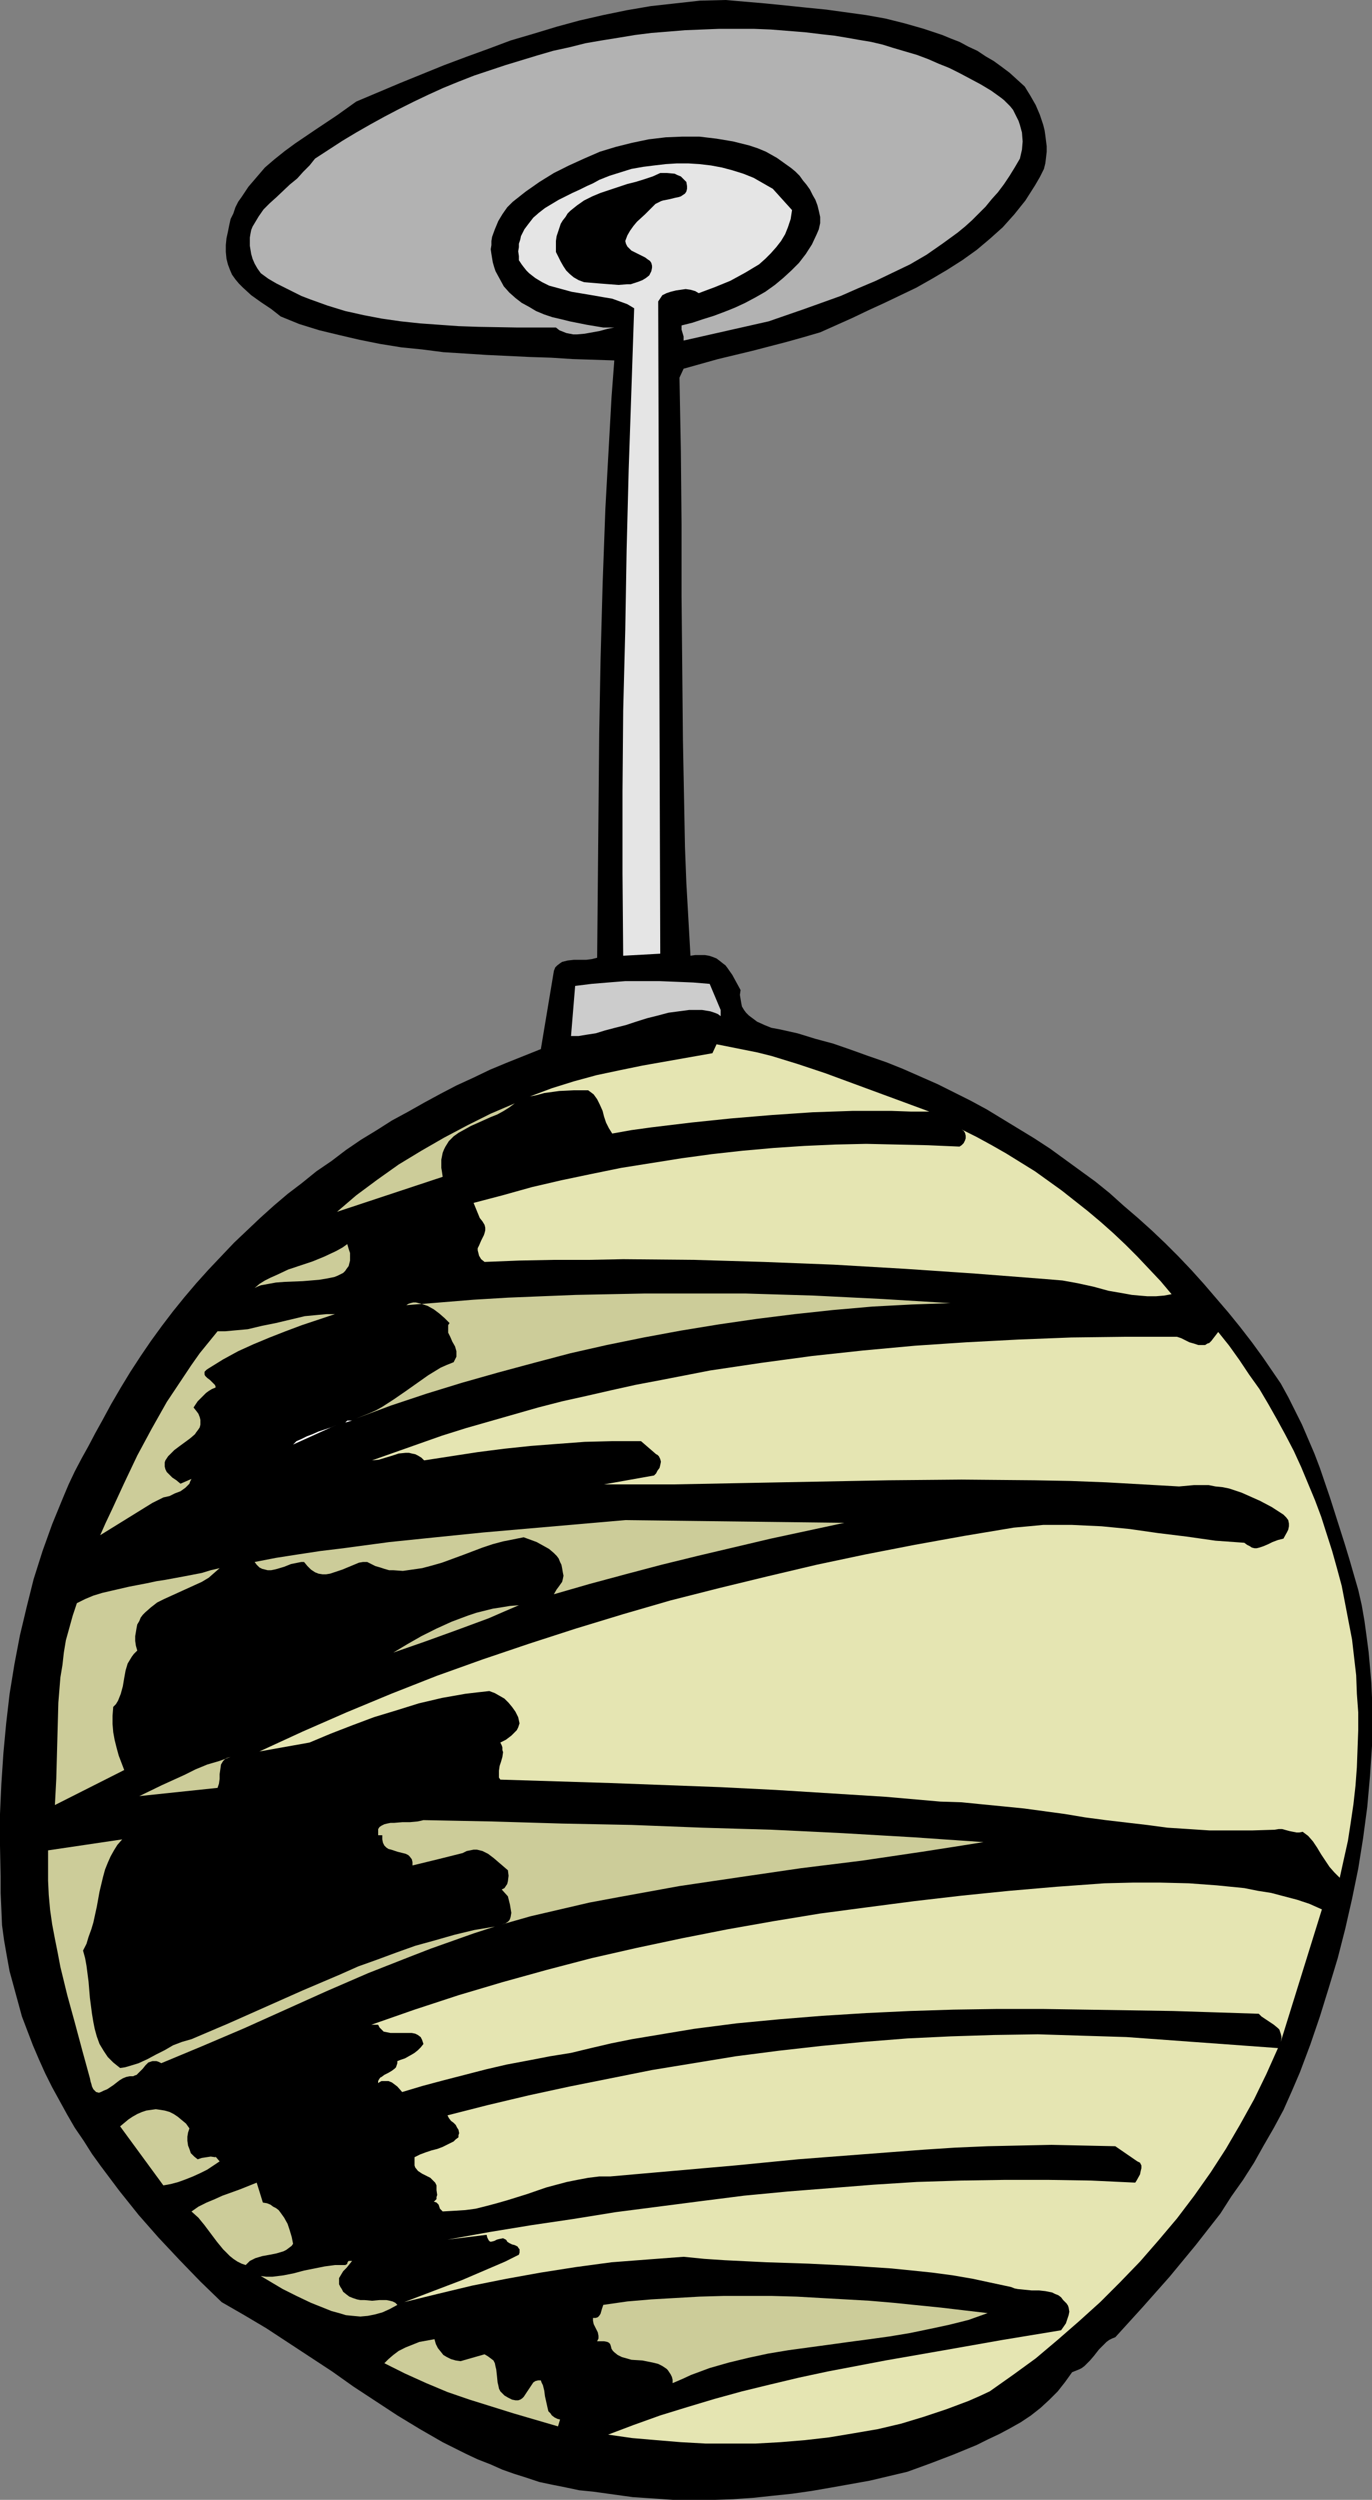 <?xml version="1.0" encoding="UTF-8" standalone="no"?>
<svg
   version="1.0"
   width="85.462mm"
   height="155.668mm"
   id="svg27"
   sodipodi:docname="Lamp 15.wmf"
   xmlns:inkscape="http://www.inkscape.org/namespaces/inkscape"
   xmlns:sodipodi="http://sodipodi.sourceforge.net/DTD/sodipodi-0.dtd"
   xmlns="http://www.w3.org/2000/svg"
   xmlns:svg="http://www.w3.org/2000/svg">
  <rect width="100%" height="100%" fill="#808080" stroke="none"/>
  <sodipodi:namedview
     id="namedview27"
     pagecolor="#ffffff"
     bordercolor="#000000"
     borderopacity="0.25"
     inkscape:showpageshadow="2"
     inkscape:pageopacity="0.0"
     inkscape:pagecheckerboard="0"
     inkscape:deskcolor="#d1d1d1"
     inkscape:document-units="mm" />
  <defs
     id="defs1">
    <pattern
       id="WMFhbasepattern"
       patternUnits="userSpaceOnUse"
       width="6"
       height="6"
       x="0"
       y="0" />
  </defs>
  <path
     style="fill:#000000;fill-opacity:1;fill-rule:evenodd;stroke:none"
     d="m 241.245,20.36 1.293,2.101 1.293,2.262 0.97,2.262 0.808,2.424 0.323,1.293 0.162,1.131 0.162,1.293 0.162,1.293 v 1.293 l -0.162,1.454 -0.162,1.293 -0.323,1.293 -0.97,1.939 -1.131,1.939 -1.131,1.778 -1.131,1.778 -1.293,1.616 -1.293,1.616 -2.747,3.07 -3.07,2.747 -3.07,2.585 -3.393,2.424 -3.555,2.262 -3.555,2.101 -3.716,2.101 -3.716,1.778 -3.716,1.778 -3.878,1.778 -3.716,1.778 -7.594,3.393 -3.878,1.131 -4.04,1.131 -8.079,2.101 -8.079,1.939 -4.04,1.131 -4.04,1.131 -0.97,2.101 0.323,17.29 0.162,17.129 v 16.967 l 0.162,16.805 0.162,16.967 0.323,16.805 0.162,8.564 0.323,8.403 0.485,8.564 0.485,8.564 1.131,-0.162 h 1.131 1.131 l 0.97,0.162 0.97,0.323 0.808,0.323 0.646,0.485 0.808,0.646 0.646,0.485 0.485,0.646 1.131,1.616 0.97,1.778 0.97,1.778 -0.162,1.131 0.162,0.97 0.162,0.97 0.162,0.808 0.485,0.808 0.485,0.646 0.646,0.646 0.646,0.485 1.293,0.97 1.777,0.808 1.616,0.646 1.777,0.323 4.363,0.97 4.201,1.293 4.201,1.131 4.201,1.454 4.04,1.454 4.201,1.454 4.04,1.616 4.04,1.778 4.04,1.778 3.878,1.939 3.878,1.939 3.878,2.101 3.716,2.262 3.716,2.262 3.716,2.262 3.716,2.424 3.555,2.585 3.555,2.585 3.555,2.585 3.393,2.747 3.232,2.909 3.393,2.909 3.232,2.909 3.232,3.07 3.07,3.07 3.07,3.232 2.909,3.232 2.909,3.393 2.909,3.393 2.747,3.393 2.747,3.555 2.585,3.555 2.101,3.07 2.101,3.07 1.777,3.232 1.616,3.232 1.616,3.232 1.454,3.393 1.454,3.393 1.293,3.393 2.424,7.11 2.262,7.11 1.131,3.555 1.131,3.717 2.101,7.272 0.808,3.555 0.646,3.717 0.485,3.555 0.485,3.717 0.323,3.555 0.323,3.717 0.162,3.717 v 3.717 3.555 3.717 l -0.485,7.272 -0.646,7.272 -0.97,7.272 -1.131,7.11 -1.454,7.11 -1.616,7.11 -1.777,6.948 -2.101,6.948 -2.101,6.787 -2.262,6.625 -2.424,6.464 -1.939,4.525 -1.939,4.363 -2.262,4.201 -2.424,4.201 -2.262,4.04 -2.585,4.04 -2.747,3.878 -2.585,4.04 -2.909,3.717 -2.909,3.717 -3.07,3.717 -3.07,3.717 -6.302,7.11 -6.463,7.11 -0.808,0.323 -0.646,0.323 -0.646,0.485 -0.646,0.646 -1.131,1.131 -1.131,1.454 -0.97,1.131 -1.293,1.293 -0.646,0.485 -0.646,0.323 -0.808,0.323 -0.808,0.323 -1.616,2.262 -1.777,2.262 -1.939,1.939 -2.101,1.939 -2.262,1.778 -2.424,1.616 -2.585,1.454 -2.424,1.293 -2.747,1.293 -2.585,1.293 -5.494,2.262 -5.494,2.101 -5.332,1.939 -8.887,2.101 -4.524,0.808 -4.524,0.808 -4.686,0.808 -4.524,0.646 -4.686,0.485 -4.524,0.485 -4.686,0.323 -4.686,0.162 H 163.2 158.514 l -4.686,-0.323 -4.848,-0.323 -4.686,-0.646 -4.686,-0.646 -3.232,-0.323 -3.07,-0.646 -3.232,-0.646 -3.07,-0.646 -2.909,-0.97 -3.07,-0.97 -2.747,-0.97 -2.909,-1.293 -2.909,-1.131 -2.747,-1.293 -5.494,-2.747 -5.332,-3.07 -5.332,-3.232 -5.171,-3.393 -5.171,-3.393 -5.009,-3.555 -10.341,-6.787 -5.171,-3.393 -5.171,-3.07 -5.332,-3.07 -5.009,-4.848 -4.848,-5.009 -5.009,-5.333 -4.686,-5.332 -4.524,-5.656 -4.363,-5.817 -2.101,-2.909 -1.939,-3.07 -2.101,-3.07 -1.777,-3.07 -1.777,-3.232 -1.777,-3.232 -1.616,-3.232 -1.454,-3.232 -1.454,-3.393 -1.293,-3.393 -1.293,-3.393 -0.97,-3.555 -0.97,-3.555 -0.97,-3.555 -0.646,-3.555 -0.646,-3.717 -0.485,-3.555 -0.162,-3.878 -0.162,-3.717 v -3.878 L 0,434.357 v -7.433 l 0.323,-7.11 0.485,-7.272 0.646,-6.948 0.808,-6.948 1.131,-6.948 1.293,-6.787 1.616,-6.787 1.616,-6.464 2.101,-6.625 2.262,-6.302 2.585,-6.302 1.293,-3.07 1.454,-3.07 1.616,-3.07 1.616,-2.909 1.616,-3.07 1.616,-2.909 2.101,-3.878 2.262,-3.878 2.262,-3.717 2.424,-3.717 2.424,-3.555 2.585,-3.555 2.585,-3.393 2.747,-3.393 2.747,-3.232 2.909,-3.232 2.909,-3.07 3.07,-3.232 3.07,-2.909 3.07,-2.909 3.232,-2.909 3.232,-2.747 3.393,-2.585 3.393,-2.747 3.555,-2.424 3.393,-2.585 3.555,-2.424 3.716,-2.262 3.555,-2.262 3.878,-2.101 3.716,-2.101 3.878,-2.101 3.716,-1.939 3.878,-1.778 4.04,-1.939 3.878,-1.616 4.04,-1.616 4.04,-1.616 3.07,-18.421 0.323,-0.808 0.485,-0.485 0.646,-0.485 0.485,-0.323 0.646,-0.162 0.646,-0.162 1.454,-0.162 h 2.909 l 1.293,-0.162 0.646,-0.162 0.646,-0.162 0.162,-17.452 0.162,-17.452 0.162,-17.775 0.323,-17.613 0.485,-17.775 0.646,-17.613 0.485,-8.888 0.485,-8.726 0.485,-8.726 0.646,-8.564 -9.857,-0.323 -5.009,-0.323 -5.009,-0.162 -10.18,-0.485 -5.009,-0.323 -5.171,-0.323 -5.009,-0.646 -4.848,-0.485 -5.009,-0.808 -4.848,-0.97 -4.848,-1.131 -4.686,-1.131 -4.686,-1.454 -4.363,-1.778 -2.262,-1.778 -2.424,-1.616 -2.262,-1.616 -1.939,-1.778 -0.97,-0.97 -0.808,-0.97 -0.808,-1.131 -0.485,-1.131 -0.485,-1.293 -0.323,-1.293 -0.162,-1.616 v -1.616 l 0.162,-1.616 0.323,-1.454 0.323,-1.616 0.323,-1.454 0.646,-1.293 0.485,-1.454 0.646,-1.293 0.808,-1.131 1.616,-2.424 1.939,-2.262 1.939,-2.262 2.262,-1.939 2.424,-1.939 2.424,-1.778 5.009,-3.393 2.424,-1.616 2.424,-1.616 2.262,-1.616 2.262,-1.616 10.341,-4.363 10.341,-4.201 5.171,-1.939 5.332,-1.939 5.171,-1.939 5.494,-1.616 5.332,-1.616 5.332,-1.454 5.655,-1.293 5.494,-1.131 5.655,-0.97 5.817,-0.646 5.817,-0.646 L 170.794,0 l 9.372,0.808 4.848,0.485 4.686,0.485 4.848,0.485 4.686,0.646 4.686,0.646 4.524,0.808 4.524,1.131 4.524,1.293 4.363,1.454 1.939,0.808 2.101,0.808 2.101,1.131 2.101,0.97 1.939,1.293 1.939,1.131 1.777,1.293 1.939,1.454 1.777,1.616 z"
     id="path1" />
  <path
     style="fill:#b2b2b2;fill-opacity:1;fill-rule:evenodd;stroke:none"
     d="m 235.59,22.946 0.808,0.646 0.808,0.808 0.646,0.646 0.646,0.808 0.485,0.97 0.808,1.616 0.323,0.97 0.485,1.778 0.162,2.101 -0.162,1.939 -0.485,2.101 -1.131,1.939 -1.293,2.101 -1.293,1.939 -1.454,1.939 -1.454,1.616 -1.454,1.778 -1.616,1.616 -1.616,1.616 -1.616,1.454 -1.777,1.454 -3.555,2.585 -3.716,2.585 -3.878,2.262 -4.04,1.939 -4.04,1.939 -4.201,1.778 -4.04,1.778 -8.564,3.07 -8.402,2.909 -20.036,4.525 v -0.485 -0.485 l -0.485,-1.616 V 77.079 76.594 l 2.585,-0.646 2.424,-0.808 2.585,-0.808 2.585,-0.97 2.424,-0.97 2.424,-1.131 2.424,-1.293 2.262,-1.293 2.262,-1.616 1.939,-1.616 1.939,-1.778 1.777,-1.778 1.616,-2.101 1.454,-2.262 1.131,-2.424 0.485,-1.131 0.323,-1.454 v -1.454 l -0.323,-1.454 -0.323,-1.293 -0.485,-1.293 -0.646,-1.131 -0.646,-1.293 -0.808,-1.131 -0.808,-0.97 -0.808,-1.131 -0.97,-0.97 -0.97,-0.808 -1.131,-0.808 -2.262,-1.616 -2.585,-1.454 -1.939,-0.808 -1.939,-0.646 -1.939,-0.485 -1.939,-0.485 -1.939,-0.323 -1.939,-0.323 -4.04,-0.485 h -4.04 l -3.878,0.162 -4.04,0.485 -3.878,0.808 -3.878,0.97 -3.716,1.131 -3.716,1.616 -3.555,1.616 -3.555,1.778 -3.393,2.101 -3.232,2.262 -3.07,2.424 -1.293,1.293 -1.131,1.616 -0.97,1.616 -0.808,1.939 -0.646,1.778 -0.162,0.97 v 0.97 l -0.162,0.97 0.162,1.131 0.162,0.97 0.162,0.97 0.323,1.131 0.323,0.97 0.97,1.778 0.97,1.778 1.293,1.454 1.454,1.293 1.454,1.131 1.777,0.97 1.616,0.97 1.939,0.808 1.939,0.646 2.101,0.485 1.939,0.485 4.04,0.808 3.878,0.646 h 2.585 l -1.616,0.323 -1.777,0.485 -1.777,0.323 -1.777,0.323 -1.777,0.162 h -0.97 l -1.616,-0.323 -0.808,-0.323 -0.808,-0.323 -0.808,-0.646 h -9.049 l -9.21,-0.162 -4.686,-0.162 -4.524,-0.323 -4.524,-0.323 -4.524,-0.485 -4.524,-0.646 -4.201,-0.808 -4.363,-0.97 -4.201,-1.293 -4.04,-1.454 -2.101,-0.808 -1.939,-0.97 -1.939,-0.97 -1.939,-0.97 -1.939,-1.131 L 61.402,64.313 60.594,63.182 59.948,62.051 59.463,60.92 59.14,59.789 58.978,58.819 58.817,57.85 v -0.97 -0.97 l 0.162,-0.97 0.162,-0.808 0.323,-0.808 0.485,-0.808 0.97,-1.616 1.131,-1.616 1.454,-1.454 1.616,-1.454 3.07,-2.909 1.777,-1.454 1.454,-1.616 1.454,-1.454 1.293,-1.616 3.232,-2.101 3.232,-2.101 3.232,-1.939 3.393,-1.939 3.232,-1.778 3.393,-1.778 3.555,-1.778 3.393,-1.616 3.555,-1.616 3.555,-1.454 3.716,-1.454 7.271,-2.424 7.433,-2.262 3.878,-1.131 3.716,-0.808 3.878,-0.97 3.716,-0.646 4.04,-0.646 3.878,-0.646 3.878,-0.485 4.04,-0.323 3.878,-0.323 4.04,-0.162 4.04,-0.162 h 4.04 4.04 l 4.04,0.162 4.04,0.323 4.04,0.323 4.04,0.485 2.909,0.323 2.909,0.485 2.747,0.485 2.909,0.485 2.747,0.646 2.585,0.808 2.747,0.808 2.747,0.808 2.585,0.97 2.585,1.131 2.424,0.97 2.585,1.293 2.424,1.293 2.424,1.293 2.424,1.454 z"
     id="path2" />
  <path
     style="fill:#e5e5e5;fill-opacity:1;fill-rule:evenodd;stroke:none"
     d="m 186.468,49.447 -0.323,2.101 -0.646,1.939 -0.646,1.616 -0.97,1.616 -1.131,1.454 -1.293,1.454 -1.293,1.293 -1.454,1.293 -1.616,0.97 -1.616,0.97 -1.777,0.97 -1.777,0.97 -3.555,1.454 -3.878,1.454 -0.808,-0.485 -1.131,-0.323 -1.131,-0.162 -1.131,0.162 -1.131,0.162 -1.293,0.323 -0.97,0.323 -0.97,0.485 -0.97,1.454 0.485,153.512 -8.726,0.485 -0.162,-19.391 v -19.229 l 0.162,-19.068 0.485,-18.906 0.323,-18.906 0.485,-18.906 0.646,-18.906 0.646,-19.068 -1.616,-0.97 -1.777,-0.646 -1.777,-0.646 -1.939,-0.323 -3.716,-0.646 -3.878,-0.646 -1.777,-0.485 -1.777,-0.485 -1.777,-0.485 -1.616,-0.808 -1.616,-0.97 -1.454,-1.131 -0.646,-0.646 -0.646,-0.808 -0.485,-0.646 -0.646,-0.97 v -0.97 l -0.162,-1.131 0.162,-0.97 v -0.808 l 0.323,-0.97 0.162,-0.808 0.808,-1.616 0.97,-1.293 1.131,-1.454 1.293,-1.131 1.454,-1.131 1.616,-0.97 1.616,-0.97 3.232,-1.616 1.777,-0.808 1.616,-0.808 1.454,-0.646 1.454,-0.808 2.424,-0.97 2.585,-0.808 2.585,-0.808 2.747,-0.485 2.585,-0.323 2.747,-0.323 2.585,-0.162 h 2.747 l 2.585,0.162 2.747,0.323 2.585,0.485 2.424,0.646 2.585,0.808 2.424,0.97 2.262,1.293 2.262,1.293 z"
     id="path3" />
  <path
     style="fill:#000000;fill-opacity:1;fill-rule:evenodd;stroke:none"
     d="m 161.584,42.822 0.162,0.97 v 0.646 l -0.162,0.646 -0.323,0.485 -0.485,0.323 -0.485,0.323 -0.485,0.162 -0.808,0.162 -1.293,0.323 -1.616,0.323 -0.485,0.162 -0.646,0.323 -0.646,0.323 -0.485,0.485 -1.939,1.939 -1.939,1.778 -0.808,0.97 -0.808,1.131 -0.646,1.131 -0.485,1.293 0.162,0.646 0.323,0.646 0.485,0.485 0.485,0.485 1.293,0.646 0.646,0.323 1.293,0.646 0.646,0.485 0.485,0.323 0.323,0.485 0.162,0.646 v 0.485 l -0.162,0.808 -0.485,0.97 -0.808,0.646 -0.808,0.485 -0.808,0.323 -0.97,0.323 -0.97,0.323 h -0.808 l -2.101,0.162 -2.101,-0.162 -2.101,-0.162 -1.939,-0.162 -1.939,-0.162 -1.293,-0.485 -1.131,-0.646 -0.97,-0.808 -0.808,-0.808 -0.646,-0.97 -0.646,-1.131 -1.131,-2.262 v -1.293 -1.293 l 0.162,-1.131 0.323,-0.97 0.323,-0.97 0.323,-0.97 0.485,-0.808 0.646,-0.808 0.485,-0.808 0.646,-0.646 1.616,-1.293 1.616,-1.131 1.939,-0.97 1.939,-0.808 1.939,-0.646 4.363,-1.454 1.939,-0.485 2.101,-0.646 1.939,-0.646 1.777,-0.808 h 1.616 l 1.777,0.162 0.646,0.323 0.808,0.323 0.646,0.646 z"
     id="path4" />
  <path
     style="fill:#cccccc;fill-opacity:1;fill-rule:evenodd;stroke:none"
     d="m 169.663,237.701 v 1.454 l -0.646,-0.485 -0.808,-0.323 -0.97,-0.323 -0.97,-0.162 -0.97,-0.162 h -0.97 -2.101 l -2.424,0.323 -2.424,0.323 -2.424,0.646 -2.585,0.646 -2.585,0.808 -2.424,0.808 -2.585,0.646 -2.424,0.646 -2.101,0.646 -2.101,0.323 -1.939,0.323 h -0.97 -0.808 l 0.97,-11.796 3.878,-0.485 3.878,-0.323 4.04,-0.323 h 4.04 4.04 l 4.04,0.162 3.878,0.162 3.878,0.323 z"
     id="path5" />
  <path
     style="fill:#e5e5b2;fill-opacity:1;fill-rule:evenodd;stroke:none"
     d="m 218.785,261.616 h -4.363 l -4.524,-0.162 h -4.524 -4.686 l -9.372,0.323 -9.533,0.646 -9.695,0.808 -9.372,0.97 -9.372,1.131 -4.686,0.646 -4.524,0.808 -0.808,-1.293 -0.646,-1.293 -0.485,-1.454 -0.323,-1.293 -0.646,-1.454 -0.646,-1.293 -0.808,-1.131 -0.646,-0.485 -0.646,-0.485 h -1.616 -1.777 l -3.393,0.162 -3.555,0.485 -1.777,0.485 -1.616,0.323 2.585,-0.97 2.585,-0.97 2.585,-0.808 2.585,-0.808 5.332,-1.454 5.332,-1.131 5.494,-1.131 5.494,-0.97 5.494,-0.97 5.494,-0.97 0.97,-2.101 3.232,0.646 3.232,0.646 3.232,0.646 3.232,0.808 6.302,1.939 6.302,2.101 6.14,2.262 6.14,2.262 6.14,2.262 z"
     id="path6" />
  <path
     style="fill:#cccc99;fill-opacity:1;fill-rule:evenodd;stroke:none"
     d="m 121.188,259.677 -1.293,0.97 -1.293,0.808 -1.454,0.808 -1.616,0.646 -3.232,1.454 -1.454,0.646 -1.454,0.808 -1.454,0.808 -1.131,0.808 -1.131,1.131 -0.808,1.293 -0.323,0.646 -0.323,0.808 -0.162,0.808 -0.162,0.808 v 1.939 l 0.162,0.97 0.162,1.131 -24.884,8.241 2.262,-1.939 2.262,-1.939 5.009,-3.717 5.009,-3.555 5.332,-3.232 5.332,-3.07 5.494,-2.909 5.494,-2.747 z"
     id="path7" />
  <path
     style="fill:#e5e5b2;fill-opacity:1;fill-rule:evenodd;stroke:none"
     d="m 275.824,304.599 -1.777,0.323 -1.939,0.162 h -1.939 l -1.939,-0.162 -1.777,-0.162 -1.777,-0.323 -3.716,-0.646 -3.555,-0.97 -3.716,-0.808 -3.555,-0.646 -1.939,-0.162 -1.939,-0.162 -16.643,-1.293 -16.643,-1.131 -16.643,-0.97 -16.482,-0.646 -16.482,-0.485 -16.643,-0.162 -8.079,0.162 h -8.241 l -8.241,0.162 -8.079,0.323 -0.808,-0.646 -0.485,-0.808 -0.162,-0.646 -0.162,-0.646 v -0.485 l 0.323,-0.646 0.485,-1.131 0.646,-1.293 0.162,-0.485 0.162,-0.646 v -0.646 l -0.162,-0.646 -0.485,-0.808 -0.646,-0.808 -1.454,-3.555 6.787,-1.778 6.948,-1.939 6.948,-1.616 6.948,-1.454 7.11,-1.454 7.11,-1.131 7.11,-1.131 7.11,-0.97 7.271,-0.808 7.271,-0.646 7.271,-0.485 7.271,-0.323 7.271,-0.162 7.271,0.162 7.271,0.162 7.433,0.323 0.485,-0.323 0.485,-0.485 0.323,-0.646 0.162,-0.485 v -0.646 l -0.162,-0.646 -0.323,-0.485 -0.485,-0.323 3.555,1.778 3.555,1.939 3.393,1.939 3.393,2.101 3.393,2.101 6.302,4.525 3.07,2.424 3.07,2.424 3.07,2.585 2.909,2.585 2.909,2.747 2.747,2.747 2.747,2.909 2.747,2.909 z"
     id="path8" />
  <path
     style="fill:#cccc99;fill-opacity:1;fill-rule:evenodd;stroke:none"
     d="m 59.948,303.145 1.131,-0.97 1.293,-0.808 1.293,-0.646 1.454,-0.646 2.747,-1.293 5.817,-1.939 2.747,-1.131 2.747,-1.293 1.454,-0.808 1.131,-0.808 0.323,1.131 0.323,0.97 v 0.97 0.808 l -0.162,0.646 -0.162,0.646 -0.485,0.646 -0.323,0.485 -0.485,0.485 -0.646,0.323 -0.646,0.323 -0.808,0.323 -1.616,0.323 -1.939,0.323 -1.939,0.162 -1.939,0.162 -4.201,0.162 -2.101,0.162 -1.777,0.323 -1.777,0.323 -0.808,0.323 z"
     id="path9" />
  <path
     style="fill:#cccc99;fill-opacity:1;fill-rule:evenodd;stroke:none"
     d="m 223.794,306.7 -9.21,0.323 -9.21,0.485 -9.21,0.808 -9.049,0.97 -9.049,1.131 -8.887,1.293 -8.887,1.454 -8.726,1.616 -8.726,1.778 -8.564,1.939 -8.564,2.262 -8.402,2.262 -8.564,2.424 -8.402,2.585 -8.241,2.747 -8.241,3.07 1.616,-0.646 1.616,-0.646 1.454,-0.646 1.454,-0.808 2.747,-1.778 2.585,-1.778 2.747,-1.939 2.747,-1.939 2.909,-1.778 1.454,-0.646 1.616,-0.646 0.323,-0.646 0.323,-0.646 v -0.646 -0.646 l -0.323,-1.131 -0.646,-1.131 -0.485,-1.131 -0.485,-0.97 v -0.646 -0.485 -0.646 l 0.323,-0.485 -1.131,-1.131 -1.293,-1.131 -1.293,-0.97 -1.454,-0.808 -1.454,-0.485 -0.646,-0.162 L 97.92,306.538 h -0.646 l -0.646,0.162 -0.485,0.162 -0.485,0.323 7.918,-0.646 7.918,-0.646 8.079,-0.485 7.918,-0.323 8.079,-0.323 7.918,-0.162 8.079,-0.162 h 8.079 15.997 l 15.997,0.485 16.158,0.808 z"
     id="path10" />
  <path
     style="fill:#cccc99;fill-opacity:1;fill-rule:evenodd;stroke:none"
     d="m 78.853,309.285 -7.756,2.585 -3.878,1.454 -3.716,1.454 -3.878,1.616 -3.555,1.616 -3.555,1.939 -3.393,2.101 -0.485,0.323 -0.323,0.323 -0.162,0.162 v 0.323 0.323 l 0.162,0.323 0.485,0.485 0.646,0.485 0.646,0.646 0.485,0.485 0.162,0.323 v 0.323 l -0.808,0.323 -0.808,0.485 -0.646,0.485 -0.646,0.646 -1.293,1.293 -0.97,1.454 0.646,0.808 0.485,0.646 0.323,0.808 0.162,0.646 v 0.646 0.485 l -0.162,0.646 -0.323,0.485 -0.485,0.646 -0.323,0.485 -1.131,0.97 -2.424,1.778 -1.293,0.97 -0.97,0.97 -0.485,0.485 -0.323,0.485 -0.323,0.485 -0.162,0.485 v 0.485 0.485 l 0.162,0.646 0.323,0.646 0.646,0.646 0.646,0.646 0.97,0.646 0.97,0.808 2.585,-1.131 -0.323,0.646 -0.162,0.485 -0.485,0.485 -0.485,0.485 -1.131,0.808 -1.293,0.485 -1.293,0.646 -1.454,0.323 -1.293,0.646 -1.293,0.646 -12.28,7.595 1.293,-2.909 1.454,-3.07 2.909,-6.302 3.07,-6.464 3.393,-6.302 3.555,-6.302 1.939,-2.909 1.939,-2.909 1.939,-2.909 1.939,-2.747 2.101,-2.585 2.101,-2.585 h 1.777 l 1.777,-0.162 3.555,-0.323 3.393,-0.808 3.232,-0.646 3.393,-0.808 3.393,-0.808 3.393,-0.323 1.777,-0.162 z"
     id="path11" />
  <path
     style="fill:#e5e5b2;fill-opacity:1;fill-rule:evenodd;stroke:none"
     d="m 315.412,441.952 -1.293,-1.293 -1.131,-1.293 -1.939,-2.909 -0.97,-1.616 -0.97,-1.454 -1.131,-1.293 -0.646,-0.485 -0.646,-0.485 -0.808,0.162 h -0.646 l -1.616,-0.323 -1.777,-0.485 h -0.808 l -0.97,0.162 -5.171,0.162 h -5.171 -5.009 l -4.848,-0.323 -5.009,-0.323 -4.848,-0.646 -9.695,-1.131 -4.848,-0.646 -4.848,-0.808 -9.533,-1.293 -4.848,-0.485 -5.009,-0.485 -4.848,-0.485 -5.009,-0.162 -12.927,-1.131 -12.927,-0.808 -12.927,-0.808 -12.927,-0.646 -25.853,-0.97 -26.015,-0.808 -0.323,-0.485 v -0.485 -1.131 l 0.162,-1.131 0.323,-0.97 0.323,-1.131 0.162,-1.131 -0.162,-0.485 v -0.646 l -0.162,-0.485 -0.323,-0.646 0.646,-0.323 0.646,-0.323 1.293,-0.97 0.646,-0.646 0.646,-0.646 0.323,-0.646 0.323,-0.97 -0.323,-1.454 -0.646,-1.293 -0.808,-1.131 -0.808,-0.97 -0.97,-0.97 -1.131,-0.646 -1.131,-0.646 -1.293,-0.485 -2.909,0.323 -2.747,0.323 -2.747,0.485 -2.747,0.485 -5.494,1.293 -5.171,1.616 -5.332,1.616 -5.171,1.939 -5.009,1.939 -5.009,2.101 -11.796,2.101 10.18,-4.686 10.341,-4.525 10.503,-4.363 10.665,-4.201 10.826,-3.878 10.988,-3.717 10.988,-3.555 11.149,-3.393 11.149,-3.232 11.472,-2.909 11.311,-2.747 11.634,-2.747 11.472,-2.424 11.634,-2.262 11.634,-2.101 11.634,-1.939 3.555,-0.323 3.393,-0.323 h 3.393 3.393 l 3.393,0.162 3.555,0.162 6.625,0.646 6.787,0.97 6.625,0.808 6.787,0.97 6.787,0.485 0.646,0.485 0.646,0.323 0.485,0.323 0.646,0.162 h 0.485 l 0.646,-0.162 0.97,-0.323 1.131,-0.485 0.97,-0.485 1.293,-0.485 1.293,-0.323 0.808,-1.454 0.323,-0.646 0.162,-0.808 v -0.646 l -0.162,-0.808 -0.485,-0.646 -0.323,-0.323 -0.323,-0.323 -2.747,-1.778 -2.747,-1.454 -2.909,-1.293 -1.454,-0.646 -1.454,-0.485 -1.454,-0.485 -1.616,-0.323 -1.616,-0.162 -1.616,-0.323 h -1.777 -1.616 l -1.777,0.162 -1.777,0.162 -8.564,-0.485 -8.564,-0.485 -8.402,-0.323 -8.564,-0.162 -17.128,-0.162 -17.128,0.162 -17.128,0.323 -16.805,0.323 -16.643,0.323 h -8.241 -8.241 l 11.796,-2.101 v 0 l 0.485,-0.485 0.323,-0.646 0.485,-0.646 0.162,-0.646 0.162,-0.808 -0.162,-0.646 -0.323,-0.646 -0.323,-0.323 -0.323,-0.162 -3.555,-3.07 h -6.787 l -6.463,0.162 -6.463,0.485 -6.302,0.485 -6.14,0.646 -6.302,0.808 -6.302,0.97 -6.302,0.97 -0.646,-0.646 -0.808,-0.485 -0.646,-0.323 -0.808,-0.162 -0.646,-0.162 h -0.808 l -1.616,0.162 -1.454,0.485 -1.616,0.485 -1.616,0.485 -1.616,0.162 5.494,-1.939 5.494,-1.939 5.494,-1.939 5.655,-1.778 5.655,-1.616 5.655,-1.616 5.655,-1.616 5.655,-1.454 5.817,-1.293 5.655,-1.293 5.817,-1.293 5.979,-1.131 11.634,-2.262 11.957,-1.778 11.957,-1.616 11.957,-1.293 12.28,-1.131 12.119,-0.808 12.28,-0.646 12.442,-0.485 12.442,-0.162 h 12.442 l 0.97,0.323 1.939,0.97 1.131,0.323 0.97,0.323 h 1.131 0.485 l 0.485,-0.323 0.485,-0.162 0.485,-0.485 1.616,-2.101 2.585,3.232 2.424,3.393 2.262,3.393 2.424,3.393 2.101,3.555 2.101,3.717 1.939,3.555 1.939,3.717 1.777,3.878 1.616,3.878 1.616,3.878 1.454,3.878 1.293,4.04 1.293,4.04 1.131,4.04 1.131,4.201 0.808,4.201 0.808,4.201 0.808,4.201 0.485,4.201 0.485,4.201 0.162,4.363 0.323,4.363 v 4.201 l -0.162,4.363 -0.162,4.363 -0.323,4.363 -0.485,4.363 -0.646,4.363 -0.646,4.201 -0.97,4.363 z"
     id="path12" />
  <path
     style="fill:#ffffff;fill-opacity:1;fill-rule:evenodd;stroke:none"
     d="m 81.277,334.817 0.485,-0.485 h 1.131 z"
     id="path13" />
  <path
     style="fill:#ffffff;fill-opacity:1;fill-rule:evenodd;stroke:none"
     d="m 68.996,339.988 0.485,-0.485 0.323,-0.323 1.131,-0.485 1.293,-0.646 1.293,-0.485 1.454,-0.646 1.454,-0.485 1.454,-0.485 1.454,-0.646 z"
     id="path14" />
  <path
     style="fill:#cccc99;fill-opacity:1;fill-rule:evenodd;stroke:none"
     d="m 198.749,358.409 -17.29,3.717 -17.128,4.04 -8.564,2.101 -8.564,2.262 -8.402,2.262 -8.402,2.424 0.646,-1.131 0.485,-0.646 0.808,-1.131 0.162,-0.646 0.162,-0.808 -0.162,-0.808 -0.162,-0.97 -0.162,-0.808 -0.323,-0.646 -0.323,-0.808 -0.485,-0.646 -0.646,-0.646 -1.131,-0.97 -1.454,-0.808 -1.454,-0.808 -3.07,-1.131 -2.424,0.485 -2.424,0.485 -2.424,0.646 -2.424,0.808 -4.686,1.778 -4.848,1.778 -2.262,0.646 -2.424,0.646 -2.262,0.323 -2.262,0.323 -2.262,-0.162 h -0.97 l -1.131,-0.323 -0.97,-0.323 -1.131,-0.323 -0.97,-0.485 -0.97,-0.485 H 85.478 l -0.97,0.162 -1.939,0.808 -1.939,0.808 -1.939,0.646 -0.97,0.323 -0.97,0.162 h -0.808 l -0.97,-0.162 -0.808,-0.323 -0.97,-0.646 -0.808,-0.808 -0.808,-0.97 h -0.646 l -0.808,0.162 -1.616,0.323 -1.616,0.646 -1.616,0.485 -0.646,0.162 -0.808,0.162 h -0.808 l -0.646,-0.162 -0.646,-0.162 -0.646,-0.323 -0.646,-0.646 -0.485,-0.646 5.009,-0.97 5.171,-0.808 5.332,-0.808 5.332,-0.646 10.826,-1.454 10.988,-1.131 11.149,-1.131 11.149,-0.97 11.149,-0.97 11.149,-0.97 z"
     id="path15" />
  <path
     style="fill:#cccc99;fill-opacity:1;fill-rule:evenodd;stroke:none"
     d="m 51.707,369.074 -1.293,1.131 -1.293,1.131 -1.616,0.97 -1.777,0.808 -3.555,1.616 -3.555,1.616 -1.616,0.808 -1.454,1.131 -1.293,1.131 -0.646,0.646 -0.485,0.646 -0.323,0.808 -0.485,0.808 -0.162,0.808 -0.162,0.97 -0.162,0.97 v 1.131 l 0.162,1.131 0.323,1.131 -0.808,0.808 -0.485,0.646 -0.485,0.808 -0.485,0.808 -0.485,1.616 -0.323,1.778 -0.323,1.939 -0.485,1.778 -0.323,0.808 -0.323,0.808 -0.485,0.808 -0.646,0.646 -0.162,2.101 v 1.939 l 0.162,1.939 0.323,1.778 0.485,1.939 0.485,1.778 1.293,3.393 -16.32,8.241 0.323,-6.14 0.162,-5.979 0.162,-5.979 0.162,-5.979 0.485,-5.979 0.485,-2.909 0.323,-2.909 0.485,-2.909 0.808,-2.909 0.808,-2.909 0.97,-2.909 1.939,-0.97 1.939,-0.808 2.101,-0.646 2.101,-0.485 4.201,-0.97 4.201,-0.808 2.262,-0.485 2.101,-0.323 4.363,-0.808 4.201,-0.808 2.101,-0.646 z"
     id="path16" />
  <path
     style="fill:#cccc99;fill-opacity:1;fill-rule:evenodd;stroke:none"
     d="m 122.158,377.8 -3.393,1.454 -3.716,1.616 -7.433,2.747 -7.594,2.747 -7.433,2.585 3.232,-1.939 3.393,-1.939 3.555,-1.778 3.555,-1.616 3.878,-1.454 1.939,-0.646 1.939,-0.485 1.939,-0.485 2.101,-0.323 1.939,-0.323 z"
     id="path17" />
  <path
     style="fill:#cccc99;fill-opacity:1;fill-rule:evenodd;stroke:none"
     d="m 54.292,413.512 -0.646,0.162 -0.485,0.162 -0.323,0.323 -0.323,0.323 -0.485,0.808 -0.162,1.131 -0.162,1.131 v 1.131 l -0.162,1.131 -0.323,0.97 -18.421,1.939 5.332,-2.585 5.332,-2.424 2.585,-1.293 2.747,-1.131 2.747,-0.808 z"
     id="path18" />
  <path
     style="fill:#cccc99;fill-opacity:1;fill-rule:evenodd;stroke:none"
     d="m 231.55,433.549 -7.11,1.131 -7.271,1.131 -14.219,2.101 -14.381,1.778 -14.381,2.101 -14.219,2.101 -7.11,1.293 -7.11,1.293 -6.948,1.293 -6.948,1.616 -6.948,1.616 -6.787,1.939 0.646,-0.162 0.323,-0.162 0.485,-0.323 0.323,-0.323 0.162,-0.323 0.162,-0.485 0.162,-0.97 -0.162,-0.97 -0.162,-0.97 -0.485,-1.939 -1.454,-1.616 0.646,-0.323 0.323,-0.485 0.323,-0.485 0.162,-0.646 0.162,-1.293 -0.162,-1.293 -1.131,-0.97 -1.131,-0.97 -1.131,-0.97 -1.293,-0.97 -1.293,-0.646 -1.293,-0.323 h -0.808 l -0.808,0.162 -0.808,0.162 -0.97,0.485 -5.817,1.454 -5.979,1.454 v -0.808 l -0.162,-0.646 -0.485,-0.646 -0.323,-0.323 -0.646,-0.323 -0.646,-0.162 -1.293,-0.323 -1.454,-0.485 -0.646,-0.162 -0.485,-0.323 -0.485,-0.485 -0.323,-0.646 -0.162,-0.808 v -0.97 h -0.97 v -0.808 -0.646 l 0.323,-0.485 0.485,-0.323 0.646,-0.323 0.646,-0.162 0.808,-0.162 h 0.808 l 1.939,-0.162 h 1.777 l 1.777,-0.162 0.808,-0.162 0.646,-0.162 16.32,0.323 16.32,0.485 16.32,0.323 16.643,0.646 16.482,0.485 16.643,0.808 16.643,0.97 z"
     id="path19" />
  <path
     style="fill:#cccc99;fill-opacity:1;fill-rule:evenodd;stroke:none"
     d="m 19.552,459.08 0.485,1.778 0.323,1.778 0.485,3.717 0.323,3.878 0.485,3.717 0.323,1.939 0.323,1.616 0.485,1.778 0.646,1.778 0.97,1.616 0.97,1.454 1.293,1.293 0.808,0.646 0.808,0.646 1.131,-0.162 1.131,-0.323 2.101,-0.646 2.101,-0.97 2.101,-1.131 1.939,-0.97 1.939,-1.131 2.101,-0.808 1.131,-0.323 1.131,-0.323 8.726,-3.717 8.726,-3.878 8.726,-3.878 8.726,-3.717 4.363,-1.939 4.524,-1.616 4.363,-1.616 4.524,-1.616 4.686,-1.293 4.524,-1.293 4.686,-1.131 4.848,-0.808 -5.009,1.616 -5.009,1.778 -5.009,1.778 -5.009,1.939 -9.857,3.878 -9.695,4.201 -19.39,8.726 -9.857,4.201 -9.695,4.04 -0.646,-0.323 -0.485,-0.162 h -0.646 -0.323 l -0.485,0.162 -0.485,0.162 -0.646,0.646 -0.646,0.808 -0.808,0.808 -0.646,0.646 -0.485,0.162 -0.323,0.162 h -0.808 l -0.808,0.162 -0.808,0.323 -0.808,0.485 -1.454,1.131 -1.454,0.97 -0.808,0.323 -0.646,0.323 -0.485,0.162 -0.646,-0.162 -0.323,-0.323 -0.323,-0.323 -0.162,-0.323 -0.162,-0.323 -0.162,-0.646 -0.162,-0.485 -0.162,-0.808 -1.777,-6.464 -1.777,-6.625 -1.777,-6.464 -1.616,-6.625 -0.646,-3.393 -0.646,-3.232 -0.646,-3.393 -0.485,-3.393 -0.323,-3.555 -0.162,-3.393 v -3.555 -3.555 l 17.451,-2.585 -1.131,1.293 -0.808,1.293 -0.808,1.454 -0.646,1.454 -0.646,1.616 -0.485,1.778 -0.808,3.393 -0.323,1.778 -0.323,1.778 -0.808,3.717 -0.485,1.616 -0.646,1.778 -0.485,1.616 z"
     id="path20" />
  <path
     style="fill:#e5e5b2;fill-opacity:1;fill-rule:evenodd;stroke:none"
     d="m 311.211,449.385 -9.695,31.187 0.162,-0.808 v -0.485 l -0.162,-0.646 -0.162,-0.485 -0.162,-0.485 -0.323,-0.323 -0.97,-0.808 -0.97,-0.646 -0.97,-0.646 -0.97,-0.646 -0.646,-0.646 -10.018,-0.323 -10.18,-0.323 -10.341,-0.162 -10.18,-0.162 -10.341,-0.162 h -10.341 l -10.503,0.162 -10.18,0.323 -10.341,0.485 -10.341,0.646 -10.018,0.808 -10.18,0.97 -10.018,1.293 -4.848,0.808 -4.848,0.808 -4.848,0.808 -4.848,0.97 -4.848,1.131 -4.686,1.131 -5.009,0.808 -5.009,0.97 -5.171,0.97 -4.848,1.131 -5.009,1.293 -5.009,1.293 -4.848,1.293 -4.848,1.454 -1.131,-1.293 -0.646,-0.485 -0.646,-0.485 -0.808,-0.323 h -0.646 -0.97 l -0.323,0.162 -0.485,0.323 v -0.485 l 0.162,-0.323 0.323,-0.485 0.323,-0.162 0.646,-0.485 0.97,-0.485 0.808,-0.485 0.646,-0.485 0.323,-0.323 0.162,-0.485 0.162,-0.485 v -0.485 l 0.808,-0.323 0.97,-0.323 1.454,-0.808 0.808,-0.485 0.808,-0.646 0.646,-0.646 0.646,-0.808 -0.323,-0.97 -0.323,-0.646 -0.646,-0.485 -0.646,-0.323 -0.808,-0.162 h -0.646 -1.777 -1.777 -0.808 l -0.808,-0.162 -0.808,-0.162 -0.485,-0.485 -0.485,-0.485 -0.323,-0.646 H 87.417 l 10.18,-3.555 10.341,-3.393 10.341,-3.07 10.503,-2.909 10.503,-2.747 10.665,-2.424 10.665,-2.262 10.665,-2.101 10.988,-1.939 10.826,-1.778 10.988,-1.454 11.149,-1.454 11.149,-1.293 11.149,-1.131 11.311,-0.97 11.149,-0.808 6.625,-0.162 h 6.625 l 6.625,0.162 6.625,0.485 3.232,0.323 3.232,0.323 3.232,0.646 3.07,0.485 3.07,0.808 3.07,0.808 2.909,0.97 z"
     id="path21" />
  <path
     style="fill:#e5e5b2;fill-opacity:1;fill-rule:evenodd;stroke:none"
     d="m 300.87,482.026 -2.747,6.14 -2.909,5.979 -3.232,5.817 -3.393,5.817 -3.555,5.494 -3.878,5.494 -4.04,5.332 -4.363,5.171 -4.363,5.009 -4.686,4.848 -4.686,4.686 -5.009,4.525 -5.009,4.363 -5.171,4.363 -5.332,3.878 -5.494,3.878 -2.424,1.131 -2.585,1.131 -5.171,1.939 -5.332,1.778 -5.332,1.616 -5.494,1.293 -5.655,0.97 -5.817,0.97 -5.655,0.646 -5.817,0.485 -5.817,0.323 h -5.979 -5.817 l -5.817,-0.323 -5.817,-0.485 -5.655,-0.485 -5.655,-0.808 5.979,-2.262 6.302,-2.262 6.302,-1.939 6.463,-1.939 6.463,-1.778 6.625,-1.616 6.787,-1.616 6.787,-1.454 6.787,-1.293 6.787,-1.293 13.896,-2.424 13.735,-2.424 13.735,-2.262 1.131,-1.616 0.323,-0.97 0.323,-0.97 0.162,-0.808 -0.162,-0.97 -0.162,-0.485 -0.323,-0.485 -0.323,-0.323 -0.485,-0.485 -0.485,-0.646 -0.646,-0.485 -0.808,-0.323 -0.646,-0.323 -1.616,-0.323 -1.454,-0.162 h -1.777 l -1.616,-0.162 -1.616,-0.162 -0.808,-0.162 -0.808,-0.323 -4.524,-0.97 -4.524,-0.97 -4.686,-0.808 -4.848,-0.646 -4.686,-0.485 -4.848,-0.485 -9.695,-0.646 -9.857,-0.485 -9.857,-0.323 -9.857,-0.485 -4.848,-0.323 -4.848,-0.485 -8.564,0.646 -8.402,0.646 -8.402,1.131 -8.241,1.293 -8.079,1.454 -8.079,1.616 -8.079,1.939 -7.918,1.939 6.787,-2.585 6.787,-2.585 6.787,-2.909 3.393,-1.454 3.232,-1.616 0.162,-0.485 v -0.485 -0.323 l -0.162,-0.162 -0.323,-0.485 -0.646,-0.323 -0.646,-0.162 -0.646,-0.323 -0.485,-0.323 -0.162,-0.323 -0.162,-0.162 -0.323,-0.162 -0.323,-0.162 -0.808,0.162 -0.646,0.162 -0.646,0.323 -0.646,0.162 h -0.323 l -0.162,-0.162 -0.162,-0.162 -0.162,-0.323 -0.162,-0.323 -0.162,-0.646 -9.21,1.131 9.857,-1.778 9.857,-1.616 9.857,-1.454 10.018,-1.616 10.018,-1.293 10.018,-1.293 10.18,-1.293 10.18,-0.97 10.18,-0.808 10.18,-0.808 10.18,-0.646 10.341,-0.323 10.341,-0.162 h 10.18 l 10.18,0.162 10.341,0.485 0.323,-0.485 0.808,-1.454 0.162,-0.808 0.162,-0.646 v -0.646 l -0.162,-0.323 -0.162,-0.323 -0.323,-0.162 -0.323,-0.162 -5.171,-3.555 -7.594,-0.162 -7.433,-0.162 -7.594,0.162 -7.433,0.162 -7.594,0.323 -7.433,0.485 -14.866,1.131 -14.704,1.131 -14.866,1.454 -14.704,1.293 -14.704,1.293 h -2.585 l -2.585,0.323 -2.585,0.485 -2.424,0.485 -2.424,0.646 -2.424,0.646 -4.686,1.616 -4.686,1.454 -2.262,0.646 -2.424,0.646 -2.585,0.646 -2.424,0.323 -2.585,0.162 -2.747,0.162 -0.323,-0.323 -0.323,-0.323 -0.162,-0.485 -0.162,-0.485 -0.323,-0.323 -0.162,-0.162 -0.485,-0.162 h -0.162 l -0.323,0.162 0.323,-0.162 0.162,-0.162 0.485,-0.485 v -0.485 l 0.162,-0.485 -0.162,-1.131 v -0.646 -0.485 l -0.323,-0.646 -0.323,-0.323 -0.808,-0.808 -0.97,-0.485 -0.97,-0.485 -0.97,-0.646 -0.646,-0.808 -0.162,-0.485 v -0.485 -0.646 -0.808 l 1.293,-0.646 1.293,-0.485 1.454,-0.485 0.646,-0.162 0.646,-0.162 1.293,-0.485 1.293,-0.646 1.293,-0.646 0.485,-0.485 0.646,-0.485 v -0.485 l 0.162,-0.485 -0.162,-0.808 -0.323,-0.485 -0.323,-0.646 -0.485,-0.485 -0.646,-0.485 -0.485,-0.646 -0.323,-0.646 9.533,-2.424 9.533,-2.262 9.695,-2.101 9.695,-1.939 9.695,-1.939 9.857,-1.616 9.857,-1.616 10.018,-1.293 10.018,-1.131 10.18,-0.97 10.18,-0.808 10.18,-0.485 10.18,-0.323 10.341,-0.162 10.341,0.323 10.503,0.323 z"
     id="path22" />
  <path
     style="fill:#cccc99;fill-opacity:1;fill-rule:evenodd;stroke:none"
     d="m 44.597,500.932 -0.323,0.97 -0.162,0.97 v 0.97 l 0.162,1.131 0.323,0.808 0.323,0.97 0.808,0.808 0.808,0.646 0.97,-0.323 2.101,-0.323 1.131,0.162 v -0.162 l 0.97,1.131 -1.454,0.97 -1.454,0.97 -1.616,0.808 -1.777,0.808 -1.616,0.646 -1.777,0.646 -1.777,0.485 -1.777,0.323 -10.18,-13.897 0.97,-0.808 0.97,-0.808 0.97,-0.646 1.131,-0.646 1.131,-0.485 0.97,-0.323 1.131,-0.162 1.131,-0.162 1.131,0.162 0.97,0.162 1.131,0.323 0.97,0.485 0.97,0.646 0.97,0.808 0.97,0.808 z"
     id="path23" />
  <path
     style="fill:#cccc99;fill-opacity:1;fill-rule:evenodd;stroke:none"
     d="m 61.887,518.384 0.97,0.162 0.808,0.323 0.646,0.485 0.646,0.323 0.646,0.485 0.485,0.646 0.808,1.131 0.808,1.454 0.485,1.454 0.485,1.616 0.323,1.616 -0.323,0.485 -0.646,0.485 -0.646,0.485 -0.646,0.323 -1.616,0.485 -1.616,0.323 -1.777,0.323 -1.616,0.485 -0.646,0.323 -0.646,0.323 -0.485,0.485 -0.485,0.485 -0.97,-0.323 -0.97,-0.485 -0.97,-0.646 -0.808,-0.646 -1.616,-1.616 -1.454,-1.778 -1.454,-1.939 -1.454,-1.939 -1.454,-1.778 -1.616,-1.454 1.616,-1.131 1.939,-0.97 1.939,-0.808 1.777,-0.808 4.04,-1.454 4.04,-1.616 z"
     id="path24" />
  <path
     style="fill:#cccc99;fill-opacity:1;fill-rule:evenodd;stroke:none"
     d="m 82.893,532.12 -0.646,0.808 -0.646,0.808 -0.808,0.808 -0.485,0.808 -0.485,0.808 v 0.485 0.485 0.485 l 0.323,0.646 0.323,0.485 0.323,0.646 0.808,0.646 0.646,0.485 0.808,0.323 0.97,0.323 0.808,0.162 h 0.97 l 1.777,0.162 1.777,-0.162 h 1.616 l 0.808,0.162 0.646,0.162 0.646,0.323 0.485,0.485 -1.777,0.97 -1.777,0.808 -1.777,0.485 -1.616,0.323 -1.777,0.162 -1.777,-0.162 -1.616,-0.162 -1.616,-0.485 -1.777,-0.485 -1.616,-0.646 -3.232,-1.293 -3.393,-1.616 -3.232,-1.616 -5.171,-3.07 1.293,0.162 h 1.454 l 2.585,-0.323 2.424,-0.485 2.424,-0.646 2.424,-0.485 2.424,-0.485 2.424,-0.323 h 1.293 1.131 L 81.6,532.928 l 0.162,-0.162 v -0.162 l 0.162,-0.323 0.162,-0.162 h 0.162 0.162 z"
     id="path25" />
  <path
     style="fill:#cccc99;fill-opacity:1;fill-rule:evenodd;stroke:none"
     d="m 232.52,544.4 -4.524,1.616 -4.524,1.131 -4.524,0.97 -4.686,0.97 -4.848,0.808 -4.686,0.646 -4.848,0.646 -4.686,0.646 -9.533,1.293 -4.848,0.808 -4.524,0.97 -4.686,1.131 -4.524,1.293 -4.363,1.616 -2.101,0.97 -2.262,0.97 v -0.808 l -0.162,-0.646 -0.323,-0.646 -0.323,-0.485 -0.323,-0.485 -0.323,-0.323 -0.97,-0.646 -0.97,-0.485 -1.293,-0.323 -2.424,-0.485 -2.585,-0.162 -1.131,-0.323 -1.131,-0.323 -0.97,-0.485 -0.808,-0.646 -0.323,-0.323 -0.323,-0.485 -0.162,-0.646 -0.162,-0.485 -0.323,-0.323 -0.323,-0.162 -0.808,-0.162 h -0.808 -0.808 l 0.323,-0.646 v -0.646 l -0.162,-0.808 -0.323,-0.646 -0.646,-1.293 -0.162,-0.808 v -0.646 h 0.646 l 0.485,-0.162 0.323,-0.323 0.323,-0.485 0.323,-1.131 0.162,-0.485 0.162,-0.485 5.655,-0.808 5.655,-0.485 5.655,-0.323 5.655,-0.323 5.655,-0.162 h 5.817 5.655 l 5.817,0.162 5.655,0.323 5.817,0.323 5.655,0.323 5.655,0.485 11.149,1.131 5.494,0.646 z"
     id="path26" />
  <path
     style="fill:#cccc99;fill-opacity:1;fill-rule:evenodd;stroke:none"
     d="m 108.423,555.712 5.655,-1.616 0.808,0.485 0.646,0.485 0.646,0.485 0.323,0.646 0.162,0.808 0.162,0.646 0.162,1.454 0.162,1.616 0.162,0.646 0.162,0.808 0.323,0.646 0.485,0.485 0.485,0.485 0.808,0.485 0.97,0.485 0.808,0.162 h 0.646 l 0.485,-0.162 0.485,-0.323 0.323,-0.323 0.646,-0.97 0.323,-0.485 0.323,-0.485 0.646,-0.97 0.323,-0.485 0.485,-0.323 0.646,-0.162 h 0.646 l 0.162,0.485 0.323,0.646 0.323,1.293 0.162,1.293 0.323,1.454 0.323,1.454 0.162,0.646 0.485,0.485 0.323,0.485 0.646,0.485 0.646,0.323 0.646,0.162 -0.485,1.616 -10.503,-3.07 -5.171,-1.616 -5.171,-1.616 -5.171,-1.778 -5.009,-2.101 -5.009,-2.262 -4.848,-2.424 0.97,-0.97 1.131,-0.97 1.293,-0.97 1.616,-0.808 1.616,-0.646 1.616,-0.646 1.777,-0.323 1.777,-0.323 0.323,1.131 0.485,0.97 0.646,0.808 0.646,0.808 0.808,0.485 0.97,0.485 1.131,0.323 z"
     id="path27" />
</svg>
